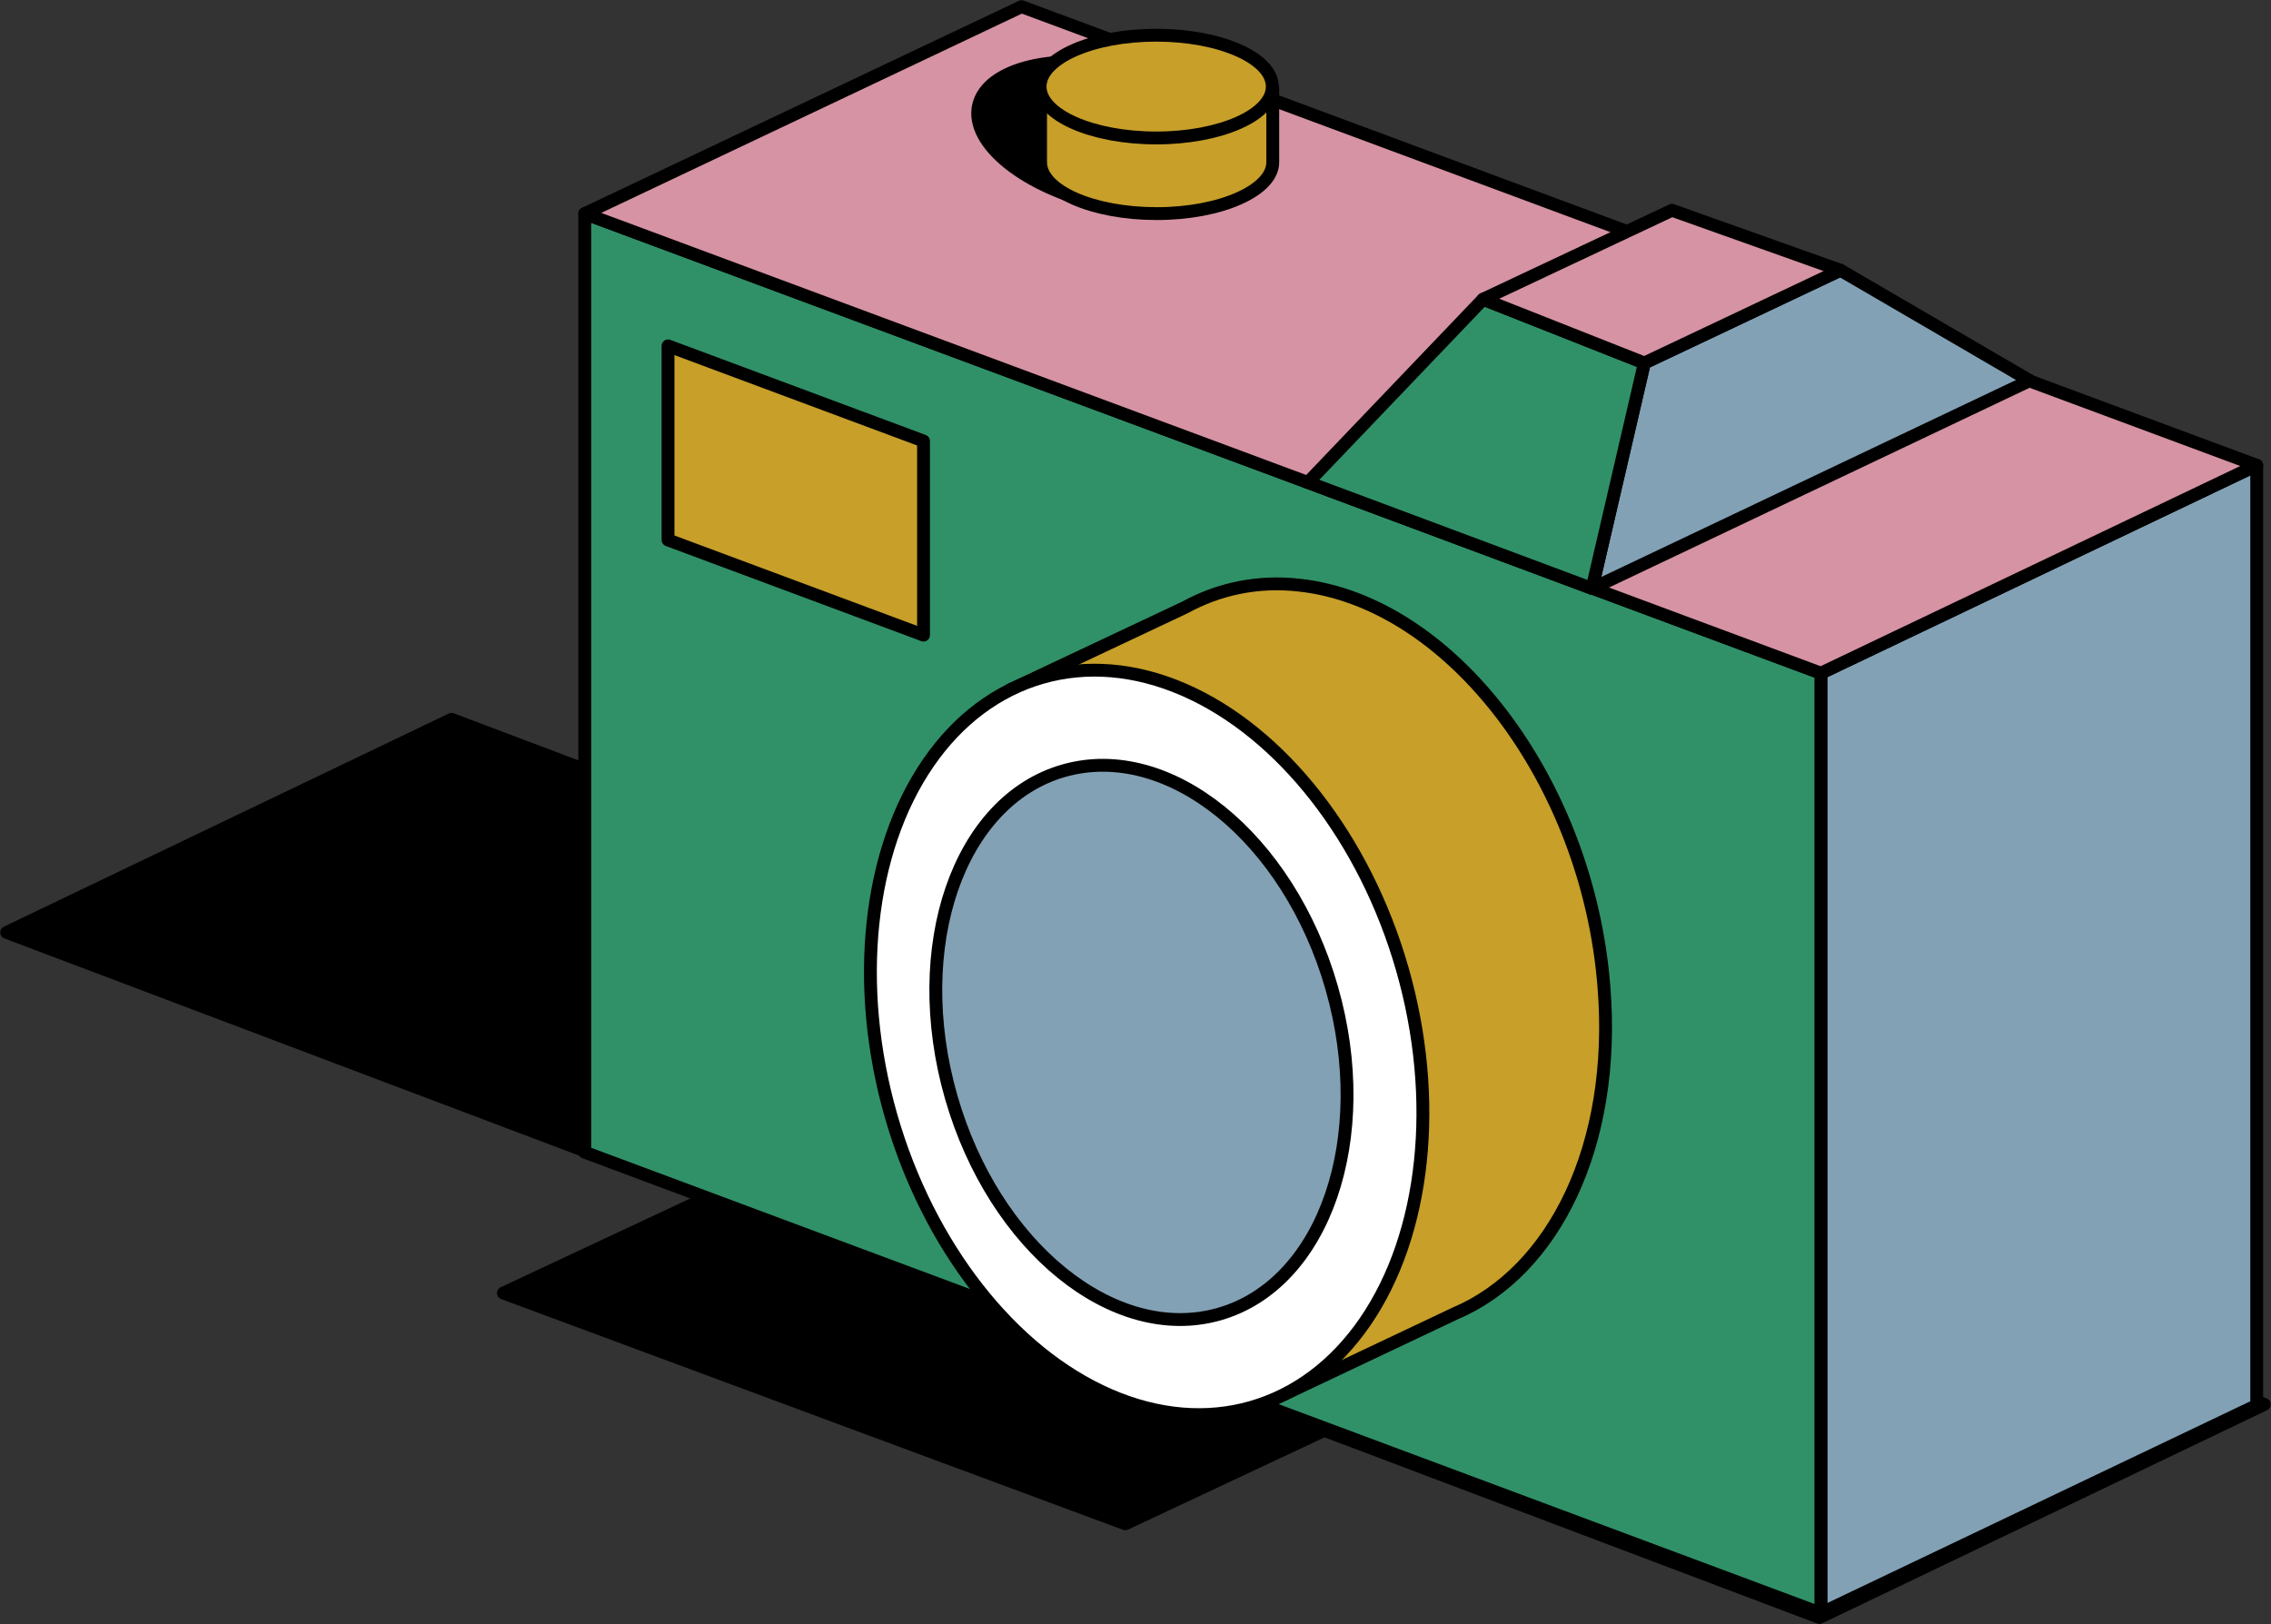 <svg xmlns="http://www.w3.org/2000/svg" width="477.3" height="341.4" viewBox="0 0 477.3 341.4"><rect x="0" y="0" width="477.3" height="341.4" fill="#333333" stroke="none"/><path stroke="#000" stroke-width="2.7" stroke-linecap="round" stroke-linejoin="round" stroke-miterlimit="10" d="M1.4 196l381 144 93.5-44.8-381-144z"/><path stroke="#000" stroke-width="2.7" stroke-linecap="round" stroke-linejoin="round" stroke-miterlimit="10" d="M105.8 271.8l130.7 48.5 42.4-19.9-130.6-48.5z"/><g stroke="#000" stroke-width="2.7" stroke-linecap="round" stroke-linejoin="round" stroke-miterlimit="10"><path fill="#83a1b5" d="M382.7 339.1l91.6-43.7V97.8l-91.6 43.7v197.6"/><path fill="#309168" d="M122.9 242.2l259.8 96.9V141.5L122.9 44.9z"/><path fill="#c79f29" d="M140.4 113.5l53.7 20V92.7l-53.7-20z"/><path fill="#d693a3" d="M122.9 44.9l259.8 96.6 91.6-43.7L214.7 1.4z"/></g><g stroke="#000" stroke-width="2.7" stroke-linecap="round" stroke-linejoin="round" stroke-miterlimit="10"><path d="M337.1 207.4c-3.4-43.1-32.1-80.9-64-84.4-8.8-1-17 .8-24.1 4.7L212.3 145l57.6 148.1 35.9-17c20.8-8.8 34-35.4 31.3-68.7z" fill="#c79f29"/><ellipse transform="rotate(-15.986 241.045 219.123)" cx="241" cy="219.1" rx="55.9" ry="79.8" fill="#fff"/><ellipse transform="rotate(-15.986 239.954 219.123)" cx="239.9" cy="219.1" rx="41.6" ry="59.4" fill="#83a1b5"/></g><path fill="#83a1b5" stroke="#000" stroke-width="2.7" stroke-linecap="round" stroke-linejoin="round" stroke-miterlimit="10" d="M334.6 123.7l11-47.4 41.2-19.5L426.6 80z"/><path fill="#309168" stroke="#000" stroke-width="2.7" stroke-linecap="round" stroke-linejoin="round" stroke-miterlimit="10" d="M334.6 123.7l-59.7-22.3 36.8-38.5 33.9 13.4z"/><path fill="#d693a3" stroke="#000" stroke-width="2.7" stroke-linecap="round" stroke-linejoin="round" stroke-miterlimit="10" d="M311.7 62.9l39.7-18.7 35.4 12.6-41.2 19.5z"/><ellipse transform="rotate(-77.408 234.892 28.757)" cx="234.9" cy="28.8" rx="14.7" ry="30" stroke="#000" stroke-width="2.7" stroke-linecap="round" stroke-linejoin="round" stroke-miterlimit="10"/><path d="M265.2 18.6c-3.8-3.8-12.3-6.4-22.2-6.4-9.9 0-18.4 2.6-22.2 6.4h-2.1v15.5c0 6 10.9 10.8 24.4 10.8 13.5 0 24.4-4.9 24.4-10.8V18.6h-2.3z" fill="#c79f29" stroke="#000" stroke-width="2.7" stroke-linecap="round" stroke-linejoin="round" stroke-miterlimit="10"/><ellipse cx="243" cy="18.2" rx="24.4" ry="10.8" fill="#c79f29" stroke="#000" stroke-width="2.7" stroke-linecap="round" stroke-linejoin="round" stroke-miterlimit="10"/></svg>